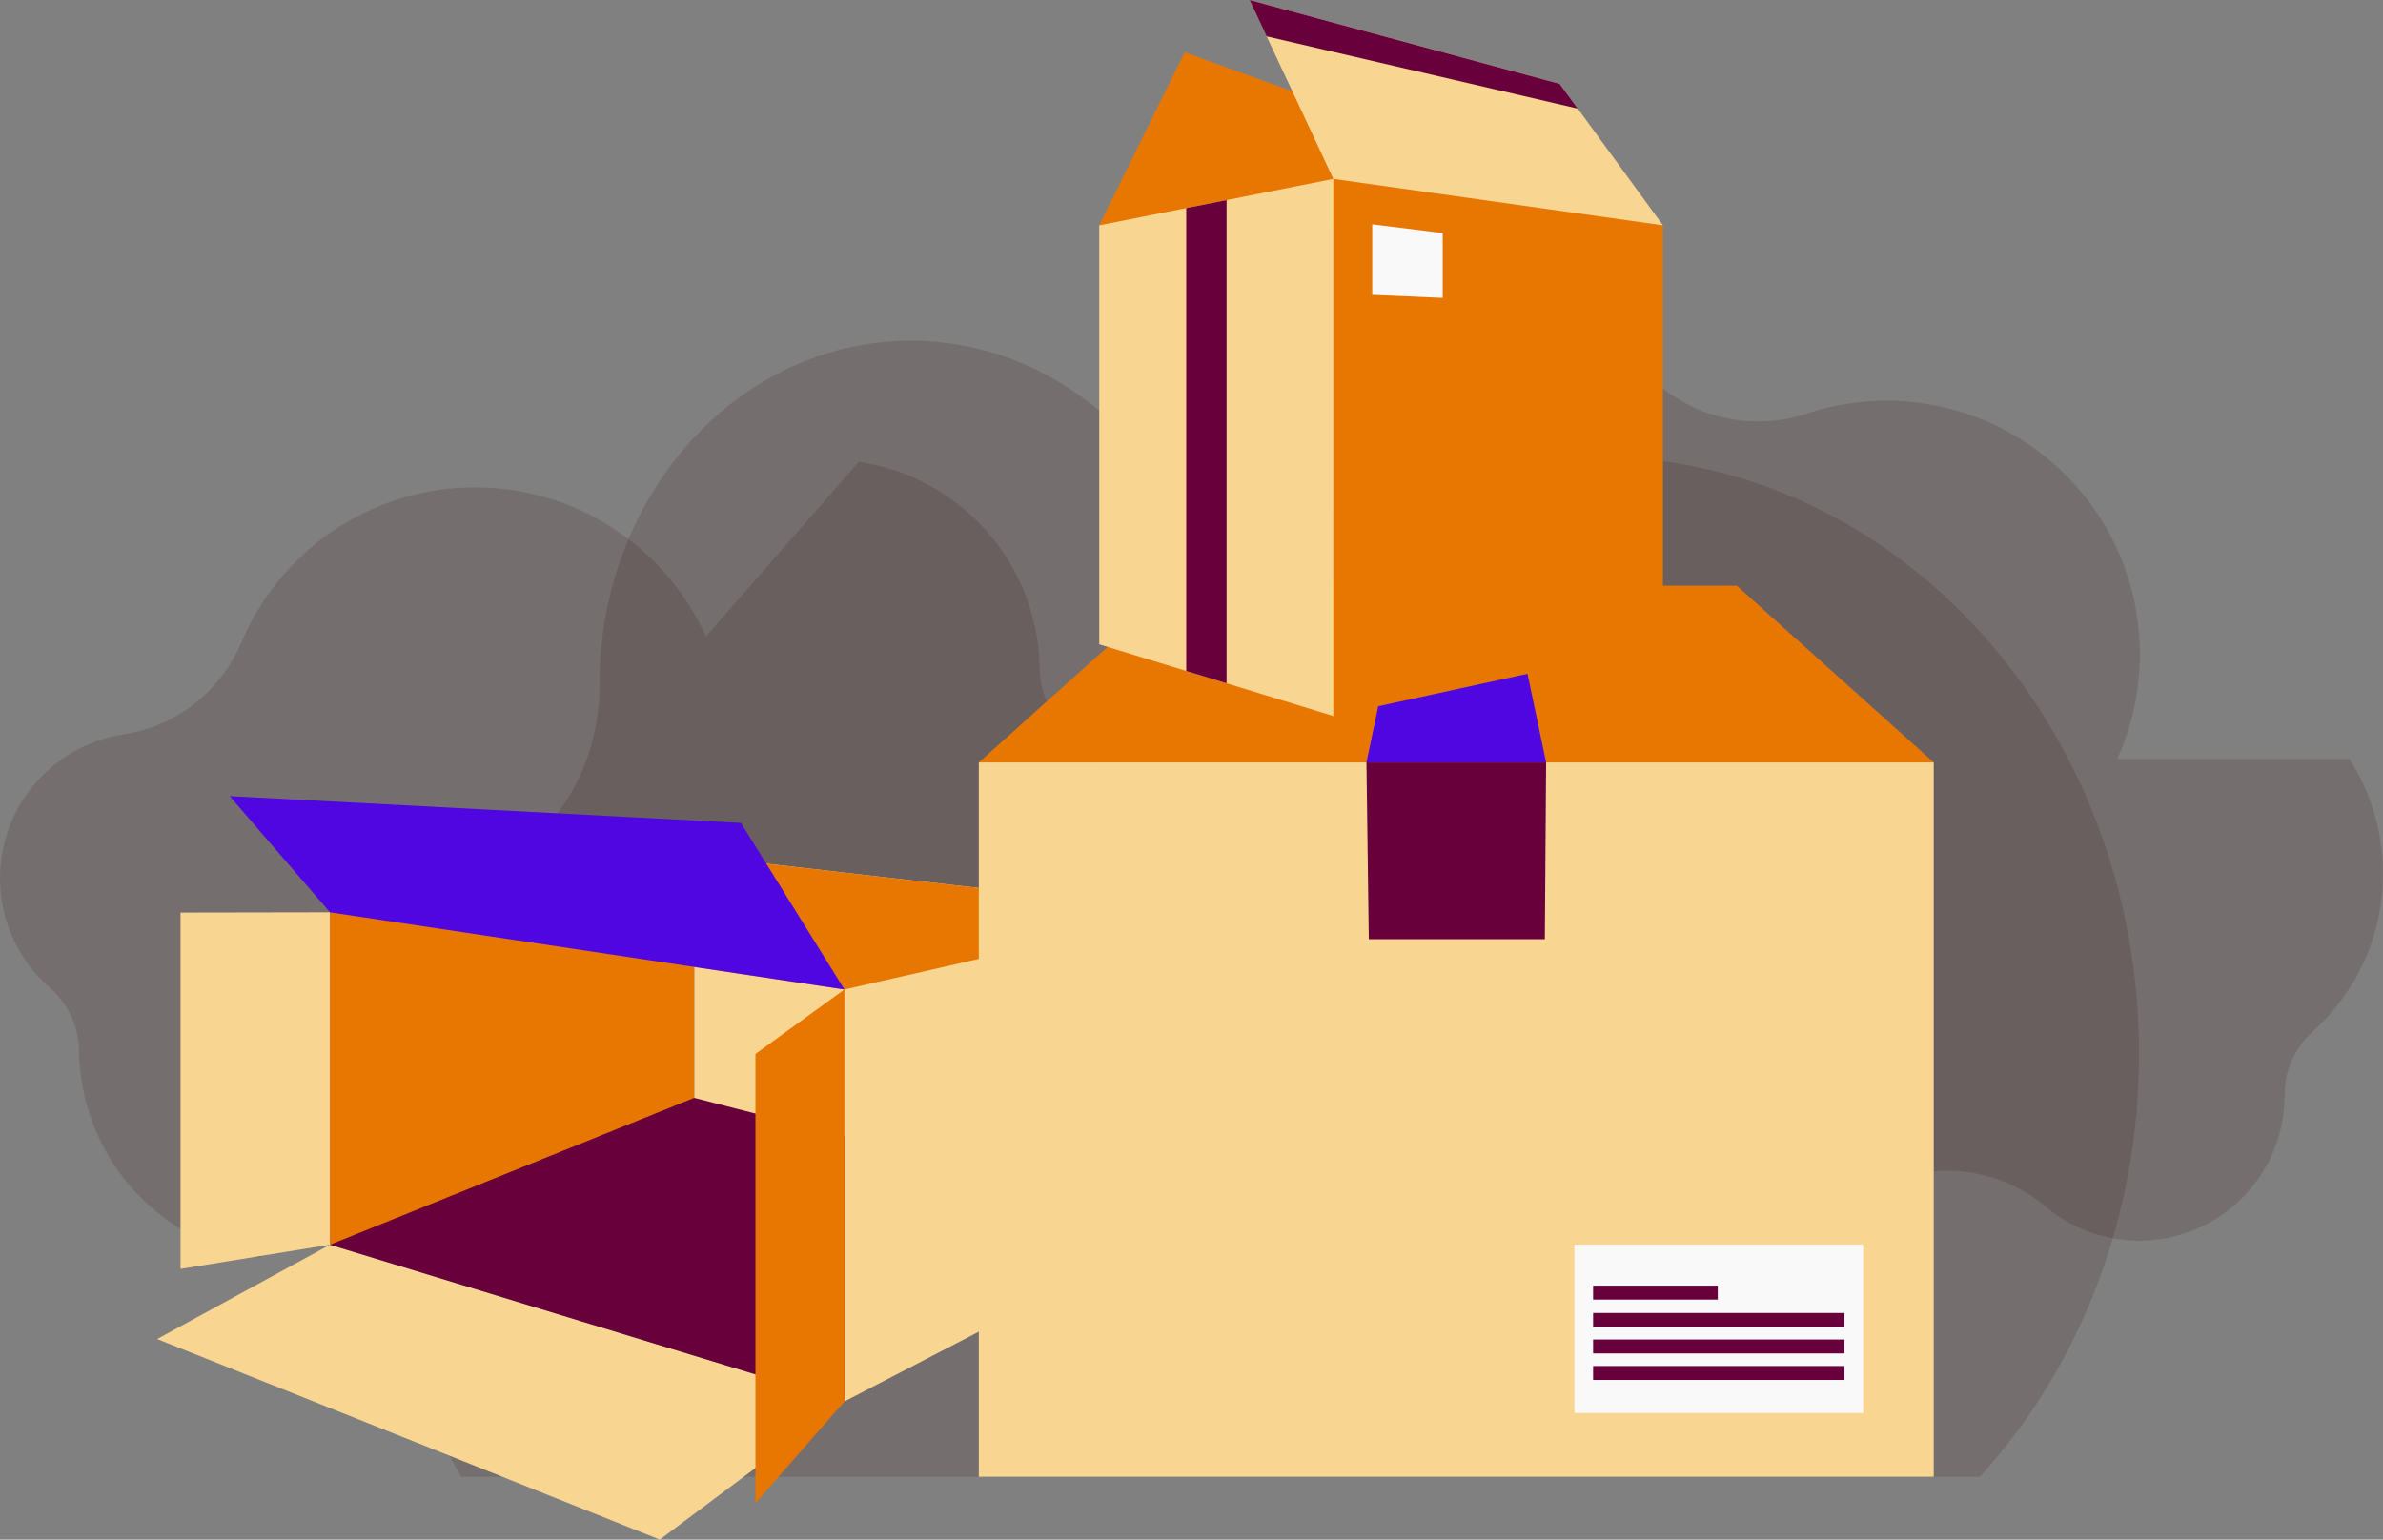 <?xml version="1.0" encoding="UTF-8"?>
<svg id="Capa_2" data-name="Capa 2" xmlns="http://www.w3.org/2000/svg" viewBox="0 0 1299.84 840">
  <rect x="0" y="0" width="1299.84" height="840" fill="#808080" stroke="none"/>
  <defs>
    <style>
      .cls-1 {
        fill: #4f06e1;
      }

      .cls-1, .cls-2, .cls-3, .cls-4, .cls-5, .cls-6 {
        stroke-width: 0px;
      }

      .cls-2 {
        fill: #e77700;
      }

      .cls-3 {
        fill: #68003c;
      }

      .cls-4 {
        fill: #f9f9f9;
      }

      .cls-5 {
        fill: #2b0000;
        isolation: isolate;
        opacity: .14;
      }

      .cls-6 {
        fill: #f8d591;
      }
    </style>
  </defs>
  <g id="Capa_1-2" data-name="Capa 1">
    <g>
      <path class="cls-5" d="m1166.79,575.07c0,87.64-31.4,167.2-82.47,225.76-1.19,1.37-2.4,2.73-3.62,4.08-.25.27-.49.54-.74.81H251.51c-24.79-42.41-39.21-92.9-39.31-147.13-.15-80.77,31.53-153.39,81.98-203.48,20.99-20.83,32.93-50.44,32.85-81.56v-.52c0-14.97,1.59-29.52,4.61-43.47,4.08-18.92,10.77-36.73,19.63-52.94,6.21-11.37,13.49-21.95,21.68-31.57,5.01-5.89,10.36-11.43,16.03-16.57,9.79-8.88,20.5-16.58,31.95-22.89,7.76-4.29,15.87-7.94,24.26-10.88,8.25-2.9,16.77-5.13,25.51-6.62,2.22-.38,4.45-.71,6.7-.99,1.51-.19,3.03-.36,4.54-.5.56-.05,1.12-.1,1.69-.15,4.08-.35,8.19-.53,12.35-.55.29,0,.57,0,.86,0,1.23,0,2.46.01,3.68.04,1.24.03,2.47.07,3.7.13,4.57.22,9.08.63,13.55,1.23.04,0,.07,0,.11.01,4.31.59,8.57,1.36,12.78,2.29,8.43,1.88,16.64,4.44,24.57,7.65,1.9.76,3.77,1.56,5.64,2.4,13.62,6.12,26.36,14.13,37.95,23.74,2.49,2.06,4.93,4.2,7.31,6.41,5.83,5.41,11.92,10.36,18.24,14.84,20.05,14.24,42.3,23.72,65.38,28.22,2.79.55,5.59,1.02,8.4,1.42,12.47,1.77,25.14,2.09,37.78.93,2.09-.19,4.18-.42,6.27-.7,4.66-.61,9.31-1.42,13.94-2.43.46-.09.91-.2,1.37-.31,4.01-.91,8.01-1.97,11.98-3.19,2.84-.87,5.67-1.82,8.49-2.85,5.35-1.96,10.77-3.75,16.26-5.37,5.44-1.61,10.94-3.05,16.49-4.32.67-.15,1.34-.31,2.01-.45.67-.15,1.33-.29,2-.43,4.57-.98,9.19-1.83,13.84-2.57,7.09-1.13,14.26-1.98,21.51-2.54,1.84-.14,3.68-.27,5.53-.37,5.02-.29,10.08-.43,15.17-.44,163.28-.19,295.99,145.89,295.99,325.84Z"/>
      <path class="cls-5" d="m1299.84,476.49c.06,34.24-14.74,65.03-38.31,86.27-9.81,8.83-15.39,21.37-15.35,34.58v.22c0,6.33-.75,12.51-2.16,18.43-1.91,8.02-5.03,15.56-9.17,22.43-2.91,4.83-6.31,9.3-10.14,13.39-2.34,2.49-4.84,4.84-7.48,7.02-4.58,3.77-9.59,7.03-14.94,9.7-3.63,1.82-7.41,3.37-11.34,4.61-3.85,1.23-7.83,2.18-11.91,2.81-1.05.16-2.08.3-3.14.42-.7.07-1.41.15-2.12.21-.26.02-.52.04-.79.06-1.91.15-3.83.22-5.77.24h-.4c-.57,0-1.15,0-1.72-.01-.57-.01-1.16-.04-1.73-.06-2.13-.09-4.24-.26-6.32-.52h-.05c-2.02-.25-4.02-.57-5.97-.97-3.94-.8-7.78-1.88-11.48-3.24-.89-.32-1.76-.66-2.63-1.02-6.37-2.59-12.32-5.99-17.73-10.06-1.16-.87-2.31-1.78-3.42-2.72-2.73-2.29-5.57-4.4-8.52-6.3-9.38-6.04-19.77-10.05-30.55-11.96-1.31-.24-2.62-.44-3.93-.6-5.82-.75-11.75-.89-17.66-.4-.97.07-1.95.17-2.93.3-2.17.25-4.34.6-6.51,1.02-.21.05-.42.09-.64.14-1.88.39-3.75.84-5.6,1.35-1.33.37-2.66.77-3.97,1.21-2.51.84-5.04,1.6-7.59,2.28-2.54.69-5.11,1.3-7.72,1.83l-.94.19-.94.19c-2.13.41-4.29.77-6.46,1.08-3.32.49-6.67.85-10.05,1.09-.86.05-1.72.11-2.58.15-2.36.12-4.71.19-7.1.19-76.29.09-138.29-61.85-138.29-138.14,0-20.44,4.44-39.84,12.41-57.29h-126.66c-11.58-17.98-18.32-39.38-18.36-62.38-.07-34.24,14.73-65.03,38.3-86.27,9.81-8.84,15.39-21.39,15.35-34.58v-.22c0-6.35.75-12.52,2.16-18.43,1.91-8.03,5.04-15.58,9.18-22.45,2.89-4.83,6.3-9.3,10.13-13.38,2.34-2.51,4.84-4.85,7.49-7.03,4.56-3.77,9.58-7.02,14.93-9.7,3.63-1.82,7.41-3.37,11.34-4.61,3.85-1.23,7.83-2.17,11.92-2.81,1.04-.16,2.07-.3,3.13-.41.7-.09,1.41-.16,2.12-.22.26-.01.52-.04.79-.06,1.91-.15,3.83-.22,5.77-.22.14-.01.26-.01.4-.01.57,0,1.15.01,1.72.02.57.01,1.16.02,1.73.05,2.13.1,4.24.27,6.33.52.01,0,.02.01.05.01,2.01.25,4,.57,5.96.97,3.94.79,7.78,1.88,11.48,3.24.89.32,1.77.66,2.63,1.01,6.37,2.59,12.32,6,17.73,10.06,1.17.87,2.31,1.78,3.42,2.73,2.73,2.28,5.57,4.39,8.52,6.28,9.38,6.04,19.76,10.06,30.55,11.96,1.31.24,2.62.44,3.93.61,5.82.75,11.75.89,17.66.39.97-.07,1.96-.17,2.93-.29,2.17-.26,4.35-.6,6.51-1.04.21-.04.42-.09.65-.12,1.87-.39,3.74-.85,5.6-1.36,1.32-.37,2.64-.77,3.95-1.21,2.51-.82,5.04-1.58,7.61-2.28,2.53-.67,5.1-1.28,7.71-1.83l.94-.19.94-.19c2.13-.41,4.29-.77,6.47-1.08,3.3-.47,6.66-.84,10.04-1.07.86-.06,1.72-.11,2.59-.16,2.34-.12,4.7-.19,7.08-.19,76.29-.07,138.29,61.85,138.29,138.14,0,20.44-4.44,39.84-12.41,57.29h126.66c11.58,17.98,18.32,39.39,18.37,62.39Z"/>
      <path class="cls-5" d="m82.76,658.95c-25.8-22.52-39.2-53.94-39.64-85.66-.17-13.2-5.94-25.66-15.89-34.33l-.17-.15c-4.76-4.17-8.91-8.8-12.44-13.77-4.77-6.72-8.39-14.04-10.83-21.68-1.71-5.37-2.84-10.88-3.39-16.45-.33-3.41-.45-6.83-.35-10.25.18-5.92,1.03-11.85,2.55-17.63,1.02-3.93,2.35-7.79,4-11.57,1.61-3.71,3.52-7.33,5.74-10.81.57-.9,1.15-1.76,1.75-2.64.4-.57.82-1.16,1.24-1.73.15-.21.32-.42.47-.63,1.14-1.53,2.35-3.03,3.63-4.5l.26-.3c.38-.43.76-.86,1.14-1.29.39-.42.79-.85,1.19-1.26,1.47-1.55,2.99-3.02,4.56-4.41l.03-.04c1.52-1.36,3.08-2.64,4.67-3.85,3.2-2.44,6.54-4.61,10.01-6.5.83-.45,1.66-.89,2.5-1.31,6.15-3.08,12.62-5.32,19.25-6.71,1.42-.3,2.86-.56,4.3-.78,3.53-.54,6.98-1.29,10.35-2.26,10.72-3.08,20.58-8.24,29.13-15.1,1.04-.83,2.05-1.68,3.04-2.56,4.4-3.89,8.41-8.25,11.94-13.02.58-.78,1.15-1.58,1.71-2.4,1.24-1.8,2.41-3.66,3.52-5.57.1-.19.21-.38.32-.57.95-1.67,1.84-3.37,2.68-5.1.6-1.25,1.17-2.51,1.7-3.78,1.02-2.44,2.12-4.84,3.29-7.22,1.16-2.37,2.39-4.7,3.71-7.01l.48-.83c.16-.28.32-.55.48-.83,1.1-1.88,2.25-3.74,3.44-5.57,1.82-2.82,3.76-5.58,5.81-8.27.53-.68,1.05-1.37,1.59-2.04,1.46-1.86,2.97-3.67,4.54-5.46,50.21-57.44,137.66-63.26,195.04-12.98,15.37,13.47,27.04,29.59,34.91,47.08l83.47-95.27c21.16,3.14,41.69,12.17,59.01,27.3,25.81,22.51,39.21,53.93,39.65,85.65.18,13.21,5.95,25.67,15.89,34.33l.17.15c4.77,4.18,8.92,8.81,12.44,13.77,4.78,6.73,8.39,14.05,10.83,21.69,1.72,5.36,2.85,10.87,3.39,16.43.34,3.41.46,6.84.35,10.27-.18,5.91-1.03,11.83-2.54,17.62-1.02,3.93-2.35,7.79-4,11.57-1.61,3.71-3.53,7.32-5.75,10.82-.56.89-1.14,1.75-1.75,2.63-.39.58-.81,1.17-1.23,1.74-.16.21-.32.42-.47.63-1.14,1.53-2.35,3.03-3.64,4.49-.08.11-.16.21-.25.31-.38.43-.77.85-1.15,1.28s-.78.86-1.18,1.27c-1.48,1.54-3,3.01-4.57,4.42,0,0-.03.01-.04.03-1.51,1.35-3.07,2.63-4.66,3.84-3.19,2.45-6.54,4.61-10.01,6.5-.83.45-1.66.9-2.49,1.31-6.15,3.08-12.63,5.31-19.25,6.71-1.43.31-2.86.56-4.31.77-3.52.55-6.97,1.3-10.34,2.26-10.72,3.08-20.59,8.23-29.13,15.1-1.04.83-2.05,1.68-3.05,2.55-4.4,3.89-8.41,8.25-11.93,13.03-.58.78-1.16,1.59-1.72,2.39-1.23,1.8-2.42,3.67-3.51,5.58-.11.18-.21.38-.33.57-.94,1.66-1.83,3.37-2.67,5.11-.59,1.24-1.16,2.5-1.7,3.77-1.03,2.43-2.13,4.83-3.3,7.23-1.16,2.35-2.4,4.68-3.7,7l-.48.83c-.16.28-.32.55-.48.83-1.1,1.87-2.25,3.74-3.45,5.58-1.82,2.8-3.76,5.56-5.81,8.26-.52.69-1.05,1.37-1.59,2.06-1.45,1.85-2.96,3.66-4.53,5.45-50.22,57.43-137.66,63.26-195.04,12.98-15.37-13.47-27.04-29.59-34.91-47.08l-83.47,95.27c-21.16-3.14-41.7-12.18-59.03-27.3Z"/>
      <g id="g20519">
        <polygon class="cls-6" points="85.72 730.57 359.88 840 460.61 764.62 179.99 679.11 85.72 730.57"/>
        <polygon class="cls-3" points="179.99 679.11 460.61 764.62 460.61 539.86 179.99 497.75 179.99 679.11"/>
        <polygon class="cls-2" points="179.99 679.11 378.64 598.98 378.64 466.73 179.99 497.75 179.99 679.11"/>
        <polygon class="cls-6" points="378.64 466.73 378.64 598.98 647.05 667.8 647.05 497.42 378.64 466.73 378.64 466.73"/>
        <polygon class="cls-6" points="460.61 764.62 647.05 667.8 647.05 497.42 460.61 539.86 460.61 764.62"/>
        <polygon class="cls-2" points="179.99 497.75 460.61 539.86 647.05 497.42 378.64 466.73 179.99 497.75"/>
        <polygon class="cls-6" points="98.48 692.31 179.99 679.11 179.99 497.75 98.48 497.89 98.48 692.31"/>
        <polygon class="cls-2" points="412.07 820.09 460.61 764.62 460.61 539.86 412.07 575.03 412.07 820.09"/>
        <polygon class="cls-1" points="125.27 434.36 179.99 497.75 460.61 539.86 404.17 448.98 125.27 434.36"/>
      </g>
      <g id="g21472">
        <polygon class="cls-2" points="641.33 319.56 533.9 415.98 1054.78 415.98 947.36 319.56 641.33 319.56"/>
        <rect class="cls-6" x="533.9" y="415.98" width="520.88" height="389.74"/>
        <polygon class="cls-1" points="765.56 319.56 745.35 415.98 843.34 415.98 823.13 319.56 765.56 319.56"/>
        <polygon class="cls-3" points="746.63 512.4 842.65 512.4 843.34 415.98 745.35 415.98 746.63 512.4"/>
        <rect class="cls-4" x="858.79" y="679.04" width="157.47" height="91.91"/>
        <rect class="cls-3" x="868.98" y="701.44" width="68.01" height="7.6"/>
        <rect class="cls-3" x="868.98" y="716.36" width="137.1" height="7.6"/>
        <rect class="cls-3" x="868.98" y="730.82" width="137.1" height="7.6"/>
        <rect class="cls-3" x="868.98" y="745.28" width="137.1" height="7.6"/>
      </g>
      <g id="g16983">
        <polygon class="cls-2" points="599.59 122.94 907.07 122.94 646.2 28.52 599.59 122.94"/>
        <polygon class="cls-2" points="727.3 390.64 907.07 351.53 907.07 122.94 727.3 97.62 727.3 390.64"/>
        <polygon class="cls-6" points="599.59 351.53 727.3 390.64 727.3 97.62 599.59 122.94 599.59 351.53"/>
        <polygon class="cls-6" points="681.62 0 727.3 97.62 907.07 122.94 850.77 45.76 681.62 0"/>
        <polygon class="cls-3" points="647.05 366.07 669.05 372.8 669.05 109.17 647.05 113.53 647.05 366.07"/>
        <polygon class="cls-4" points="748.51 160.87 786.94 162.53 786.94 127.14 748.51 122.4 748.51 160.87"/>
        <polygon class="cls-3" points="681.62 0 690.9 19.84 860.6 59.25 850.76 45.76 681.62 0"/>
      </g>
    </g>
  </g>
</svg>
